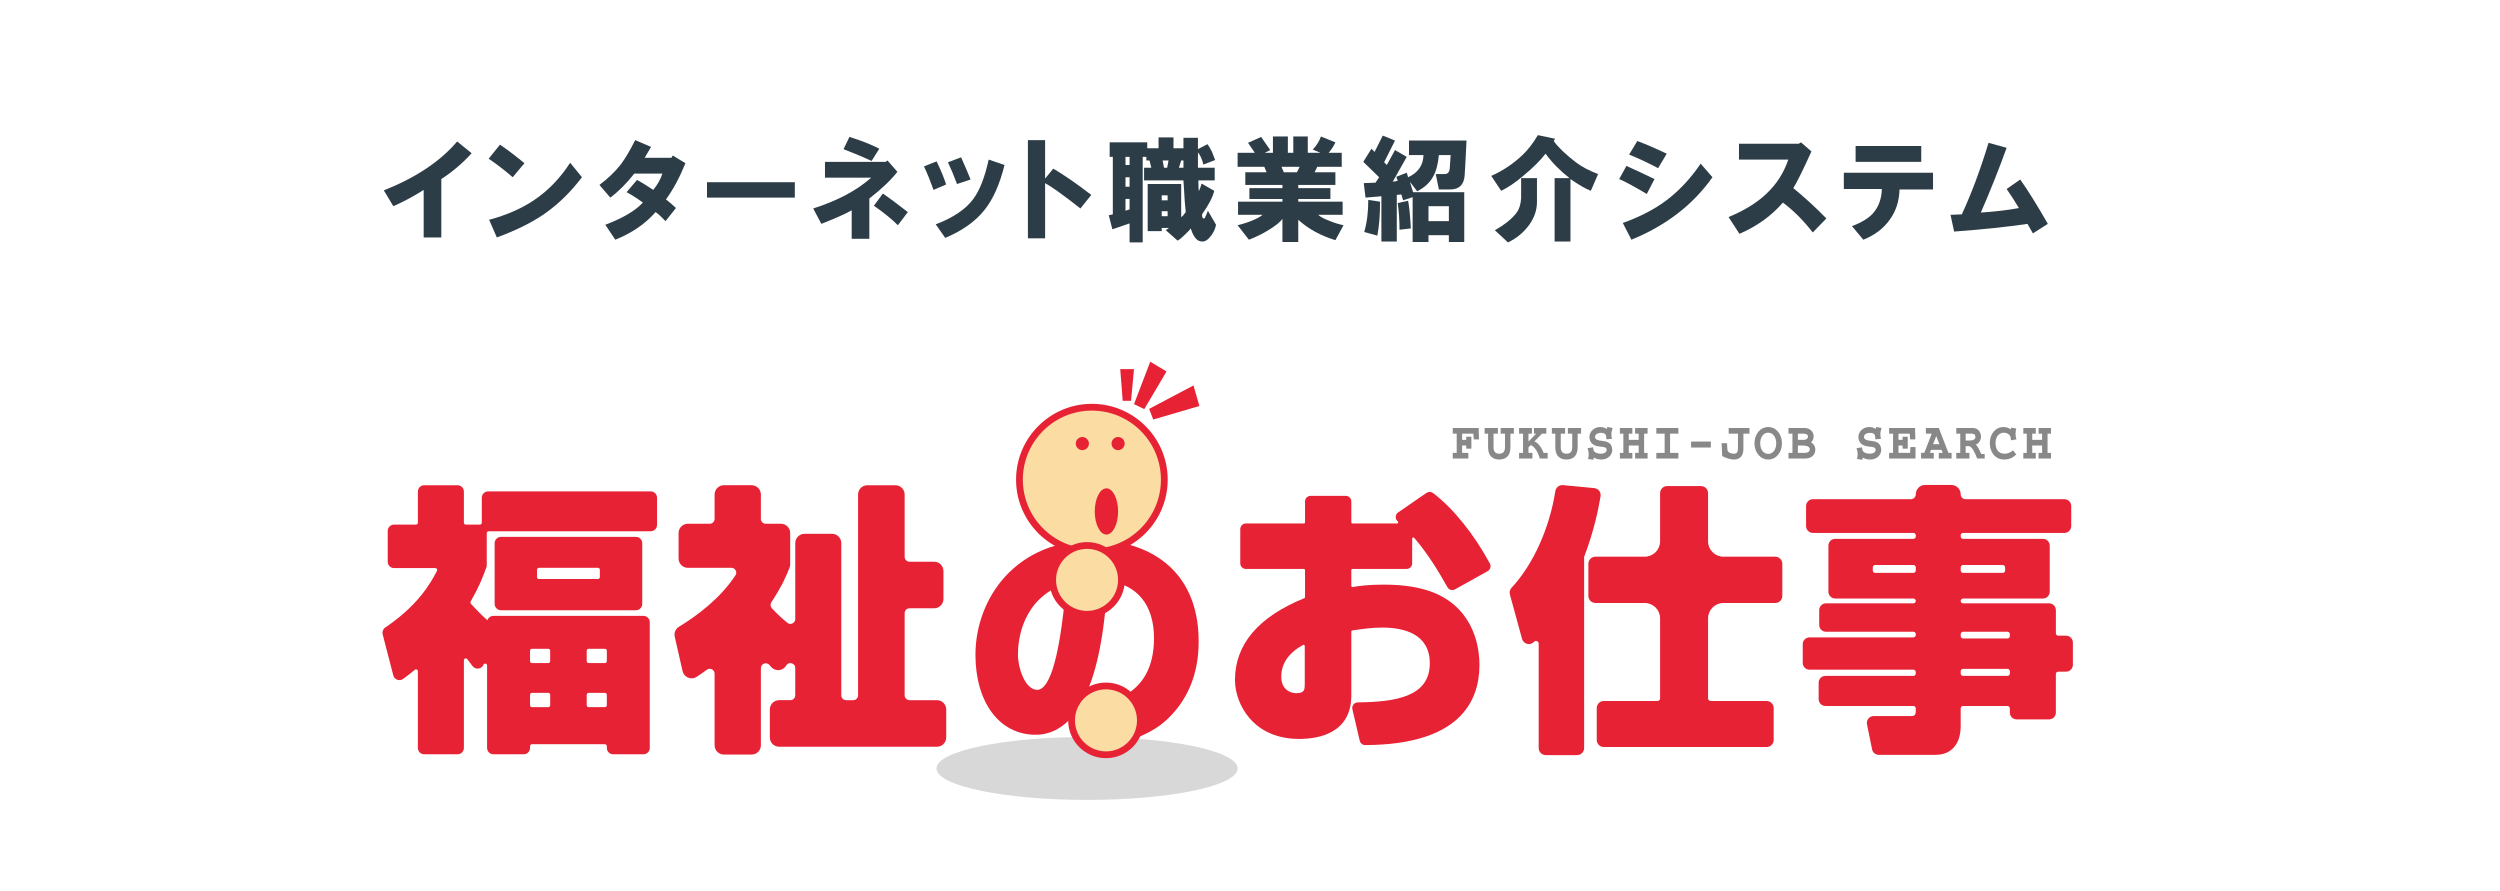 <?xml version="1.0" encoding="UTF-8"?>
<svg xmlns="http://www.w3.org/2000/svg" width="559.682" height="199.525" version="1.1" viewBox="0 0 559.682 199.525">
  <!-- Generator: Adobe Illustrator 29.6.0, SVG Export Plug-In . SVG Version: 2.1.1 Build 207)  -->
  <defs>
    <style>
      .st0 {
        fill: #fbdca3;
      }

      .st1 {
        fill: #d8d8d9;
        mix-blend-mode: multiply;
      }

      .st2 {
        fill: #2d3d47;
      }

      .st3 {
        isolation: isolate;
      }

      .st4 {
        fill: #888;
      }

      .st5 {
        fill: #e62234;
      }
    </style>
  </defs>
  <g class="st3">
    <g id="_レイヤー_1" data-name="レイヤー_1">
      <g>
        <ellipse class="st1" cx="243.362" cy="172.033" rx="33.711" ry="7.05"/>
        <g>
          <g>
            <g>
              <path class="st5" d="M145.677,110.007h-36.4c-.781,0-1.417.635-1.417,1.417v5.593c0,.235-.192.427-.427.427h-3.155c-.236,0-.427-.191-.427-.427v-6.968c0-.782-.636-1.417-1.417-1.417h-7.467c-.781,0-1.417.635-1.417,1.417v6.968c0,.235-.192.427-.427.427h-4.905c-.781,0-1.417.635-1.417,1.417v6.905c0,.781.636,1.416,1.417,1.416h9.227c.217,0,.328.142.365.204.038.062.115.226.016.419-1.618,3.182-4.578,7.957-11.571,12.669-.5.338-.735.952-.586,1.531l2.376,9.195c.117.453.45.818.89.977.442.16.934.09,1.316-.186,1.003-.725,1.801-1.351,2.588-2.03.197-.171.406-.095.466-.068.074.034.246.139.246.385v17.169c0,.781.636,1.416,1.417,1.416h7.467c.781,0,1.417-.635,1.417-1.416v-19.624c0-.286.225-.381.293-.403.07-.024.312-.078.482.158.425.589.814,1.101,1.178,1.564.314.401.806.6,1.306.533.502-.067.919-.386,1.116-.853.126-.299.397-.267.478-.253.08.017.342.095.342.419v18.459c0,.781.636,1.416,1.417,1.416h6.78c.781,0,1.417-.635,1.417-1.416v-.407c0-.236.192-.427.427-.427h16.34c.236,0,.427.191.427.427v.407c0,.781.636,1.416,1.417,1.416h6.779c.781,0,1.417-.635,1.417-1.416v-28.152c0-.782-.636-1.417-1.417-1.417h-33.587c-.63,0-1.166.414-1.349.984-1.492-1.307-2.798-2.707-3.696-3.699-.122-.135-.141-.336-.047-.5,1.895-3.31,2.745-5.51,3.518-7.655.056-.155.084-.318.084-.483v-7.165c0-.236.192-.427.427-.427h36.275c.781,0,1.417-.635,1.417-1.416v-6.093c0-.782-.636-1.417-1.417-1.417ZM118.661,155.541c0-.236.192-.427.427-.427h3.655c.236,0,.427.191.427.427v2.343c0,.235-.192.427-.427.427h-3.655c-.236,0-.427-.191-.427-.427v-2.343ZM123.17,148.011c0,.235-.192.427-.427.427h-3.655c-.236,0-.427-.191-.427-.427v-2.343c0-.236.192-.427.427-.427h3.655c.236,0,.427.191.427.427v2.343ZM135.856,148.011c0,.235-.192.427-.427.427h-3.655c-.236,0-.427-.191-.427-.427v-2.343c0-.236.192-.427.427-.427h3.655c.236,0,.427.191.427.427v2.343ZM131.346,157.885v-2.343c0-.236.192-.427.427-.427h3.655c.236,0,.427.191.427.427v2.343c0,.235-.192.427-.427.427h-3.655c-.236,0-.427-.191-.427-.427Z"/>
              <path class="st5" d="M112.152,120.192c-.781,0-1.417.635-1.417,1.417v13.592c0,.781.636,1.416,1.417,1.416h30.213c.781,0,1.417-.635,1.417-1.416v-13.592c0-.782-.636-1.417-1.417-1.417h-30.213ZM120.223,129.202v-1.656c0-.236.192-.427.427-.427h13.216c.236,0,.427.191.427.427v1.656c0,.235-.192.427-.427.427h-13.216c-.236,0-.427-.191-.427-.427Z"/>
              <path class="st5" d="M209.76,156.749h-6.149c-.599,0-1.086-.487-1.086-1.086v-18.397c0-.599.487-1.086,1.086-1.086h5.524c1.145,0,2.076-.931,2.076-2.075v-6.274c0-1.145-.931-2.076-2.076-2.076h-5.524c-.599,0-1.086-.487-1.086-1.086v-13.961c0-1.145-.931-2.076-2.076-2.076h-6.274c-1.145,0-2.076.931-2.076,2.076v44.955c0,.599-.487,1.086-1.086,1.086h-1.588c-.599,0-1.086-.487-1.086-1.086v-34.082c0-1.145-.931-2.076-2.076-2.076h-6.149c-1.145,0-2.076.931-2.076,2.076v17.002c0,.429-.232.797-.621.984-.381.184-.804.137-1.131-.124-1.202-.959-2.379-2.063-3.497-3.282-.337-.368-.38-.918-.104-1.338,2.495-3.798,3.332-5.889,4.07-7.734.098-.245.148-.505.148-.77v-6.988c0-1.145-.931-2.076-2.076-2.076h-3.4c-.599,0-1.086-.487-1.086-1.086v-5.462c0-1.145-.931-2.076-2.076-2.076h-6.212c-1.145,0-2.076.931-2.076,2.076v5.462c0,.599-.487,1.086-1.086,1.086h-4.899c-1.145,0-2.076.931-2.076,2.076v5.712c0,1.144.931,2.075,2.076,2.075h9.745c.408,0,.768.216.963.577.191.353.175.762-.043,1.093-3.459,5.278-8.782,9.173-12.638,11.512-.772.468-1.158,1.369-.96,2.24l1.751,7.705c.15.662.616,1.209,1.244,1.463.631.255,1.349.184,1.921-.189.774-.506,1.516-1.023,2.268-1.58.338-.249.762-.285,1.137-.097.374.188.597.55.597.968v16.038c0,1.144.931,2.075,2.076,2.075h6.212c1.145,0,2.076-.931,2.076-2.075v-17.268c0-.551.361-.884.699-1.012.339-.129.832-.12,1.2.294.155.173.306.341.455.502.449.488,1.084.728,1.745.655.663-.072,1.236-.445,1.572-1.023.308-.53.834-.607,1.222-.502.388.104.803.435.803,1.048v6.119c0,.599-.487,1.086-1.086,1.086h-2.525c-1.145,0-2.076.931-2.076,2.076v6.274c0,1.144.931,2.075,2.076,2.075h35.332c1.145,0,2.076-.931,2.076-2.075v-6.274c0-1.145-.931-2.076-2.076-2.076Z"/>
              <path class="st5" d="M320.827,110.373c-.431-.327-1.022-.338-1.471-.03l-6.357,4.378c-.322.222-.519.574-.539.965-.021.393.139.765.465,1.044.126.108.095.24.076.291-.019.052-.082.172-.248.172h-9.965c-.145,0-.264-.118-.264-.263v-4.67c0-.691-.562-1.253-1.253-1.253h-7.857c-.691,0-1.253.562-1.253,1.253v4.67c0,.145-.118.263-.264.263h-12.981c-.691,0-1.253.562-1.253,1.253v7.67c0,.691.562,1.253,1.253,1.253h12.981c.145,0,.264.118.264.264v6.041c0,.109-.061.202-.16.242-10.301,4.18-15.525,10.347-15.525,18.33,0,2.914,1.182,6.061,3.162,8.418,1.824,2.172,5.249,4.762,11.205,4.762,4.362,0,11.68-1.265,11.68-9.743v-14.28c0-.131.092-.241.22-.26l.242-.036c1.72-.259,4.077-.613,6.417-.613,4.877,0,10.691,1.389,10.691,8.004,0,7.529-7.752,8.652-16.128,8.744-.381.004-.734.178-.969.477-.236.301-.322.687-.235,1.061l1.648,7.053c.133.571.632.968,1.216.968h.005c21.139-.077,25.576-9.792,25.576-17.929,0-3.112-.703-8.97-5.418-13.245-2.329-2.038-6.515-4.747-15.949-4.747-3.391,0-5.371.258-7.006.538-.108.017-.182-.029-.217-.059-.034-.029-.093-.094-.093-.2v-3.525c0-.146.118-.264.264-.264h12.106c.691,0,1.253-.562,1.253-1.253v-5.519c0-.166.122-.229.175-.249.051-.019.183-.051.29.073,3.138,3.638,5.618,7.809,7.427,11.037.337.6,1.1.816,1.702.479l7.31-4.079c.597-.333.82-1.091.496-1.69-3.548-6.579-8.184-12.336-12.721-15.795ZM291.712,144.384c.044-.024.087-.034.124-.034.057,0,.103.021.132.037.039.023.131.092.131.23v8.439c0,1.329,0,2.13-1.942,2.13-1.232,0-3.317-.778-3.317-3.692,0-2.932,1.639-5.325,4.873-7.111Z"/>
              <path class="st5" d="M358.018,109.887c-.267-.348-.671-.572-1.109-.613l-6.997-.667c-.823-.074-1.581.508-1.711,1.338-1.308,8.352-4.974,16.446-9.807,21.653-.377.407-.515.965-.371,1.494l2.724,9.937c.153.557.578.975,1.138,1.117.559.141,1.132-.023,1.536-.444.003-.003.016-.017.025-.026.257-.269.563-.177.651-.141.087.035.372.178.372.549v23.384c0,.872.71,1.582,1.583,1.582h7.01c.873,0,1.583-.71,1.583-1.582v-42.707c0-.069.013-.14.039-.207,2.187-5.757,3.124-10.428,3.638-13.441.073-.431-.037-.878-.302-1.225Z"/>
              <path class="st5" d="M397.429,124.629h-11.597c-1.898,0-3.443-1.544-3.443-3.443v-10.784c0-.873-.71-1.583-1.583-1.583h-7.572c-.873,0-1.583.71-1.583,1.583v10.784c0,1.898-1.544,3.443-3.443,3.443h-11.034c-.873,0-1.583.71-1.583,1.583v7.198c0,.872.71,1.582,1.583,1.582h11.034c1.898,0,3.443,1.544,3.443,3.443v17.908c0,.327-.266.593-.593.593h-12.009c-.873,0-1.583.71-1.583,1.583v7.135c0,.872.71,1.582,1.583,1.582h36.443c.873,0,1.583-.71,1.583-1.582v-7.135c0-.873-.71-1.583-1.583-1.583h-12.509c-.327,0-.593-.266-.593-.593v-17.908c0-1.898,1.544-3.443,3.443-3.443h11.597c.873,0,1.583-.71,1.583-1.582v-7.198c0-.873-.71-1.583-1.583-1.583Z"/>
              <path class="st5" d="M462.54,142.314h-1.749c-.296,0-.536-.24-.536-.536v-5.186c0-.841-.685-1.526-1.526-1.526h-19.247c-.296,0-.536-.24-.536-.536s.241-.537.536-.537h17.872c.841,0,1.526-.684,1.526-1.526v-10.31c0-.841-.685-1.526-1.526-1.526h-17.872c-.296,0-.536-.24-.536-.536v-.249c0-.296.241-.537.536-.537h22.683c.841,0,1.526-.684,1.526-1.526v-4.499c0-.841-.685-1.526-1.526-1.526h-22.121c-.606,0-1.099-.493-1.099-1.099,0-1.152-.937-2.089-2.089-2.089h-5.873c-1.152,0-2.089.937-2.089,2.089,0,.606-.493,1.099-1.099,1.099h-21.933c-.841,0-1.526.685-1.526,1.526v4.499c0,.841.685,1.526,1.526,1.526h22.496c.296,0,.536.241.536.537v.249c0,.296-.241.536-.536.536h-17.497c-.841,0-1.526.685-1.526,1.526v10.31c0,.841.685,1.526,1.526,1.526h17.497c.296,0,.536.241.536.537s-.241.536-.536.536h-19.559c-.841,0-1.526.685-1.526,1.526v3.311c0,.841.685,1.526,1.526,1.526h19.559c.296,0,.536.241.536.537v.187c0,.296-.241.536-.536.536h-23.246c-.841,0-1.526.685-1.526,1.526v4.186c0,.841.685,1.526,1.526,1.526h23.246c.296,0,.536.241.536.537v.312c0,.296-.241.536-.536.536h-19.684c-.841,0-1.526.685-1.526,1.526v3.686c0,.841.685,1.526,1.526,1.526h19.684c.296,0,.536.241.536.537v.468c0,1.008-.222,1.255-1.13,1.255h-8.299c-.46,0-.89.204-1.181.561-.291.356-.406.819-.314,1.27l1.143,5.624c.144.708.773,1.222,1.495,1.222h12.717c3.518,0,5.619-2.405,5.619-6.432v-3.968c0-.296.241-.537.536-.537h9.935c.296,0,.536.241.536.537v.937c0,.841.685,1.526,1.526,1.526h7.249c.841,0,1.526-.684,1.526-1.526v-8.623c0-.296.241-.537.536-.537h1.749c.841,0,1.526-.684,1.526-1.526v-4.999c0-.841-.685-1.526-1.526-1.526ZM438.946,150.276c0-.296.241-.537.536-.537h9.935c.296,0,.536.241.536.537v.5c0,.296-.241.536-.536.536h-9.935c-.296,0-.536-.24-.536-.536v-.5ZM449.954,142.403c0,.296-.241.536-.536.536h-9.935c-.296,0-.536-.24-.536-.536v-.437c0-.296.241-.537.536-.537h9.935c.296,0,.536.241.536.537v.437ZM439.482,126.494h8.873c.296,0,.536.241.536.537v.687c0,.296-.241.536-.536.536h-8.873c-.296,0-.536-.24-.536-.536v-.687c0-.296.241-.537.536-.537ZM428.359,128.253h-8.561c-.296,0-.536-.24-.536-.536v-.687c0-.296.241-.537.536-.537h8.561c.296,0,.536.241.536.537v.687c0,.296-.241.536-.536.536Z"/>
            </g>
            <path class="st5" d="M245.035,120.943c-8.3,0-15.259,2.857-20.124,8.262-4.152,4.613-6.533,10.944-6.533,17.37,0,10.716,5.406,17.915,13.452,17.915,2.906,0,6.121-1.175,8.924-4.967l2.957,7.568c.075.191.259.314.461.314.019,0,.037-.001.056-.003l.132-.015c3.052-.344,11.159-1.259,16.486-5.933,4.978-4.446,7.502-10.45,7.502-17.847,0-16.711-12.042-22.665-23.312-22.665ZM232.207,154.439c-2.635,0-4.317-4.721-4.317-7.971,0-2.922.793-12.542,10.82-15.87-1.624,19.681-4.426,23.841-6.503,23.841ZM247.918,130.271l.011-.2c6.631.732,10.42,5.364,10.42,12.783,0,13.584-10.859,14.914-16.716,15.368,3.091-4.986,5.543-13.587,6.285-27.951Z"/>
          </g>
          <g>
            <path class="st4" d="M325.23,101.391h.885v-4.305h-.885v-1.265h5.809l.066,2.554h-1.173l-.089-1.289h-2.512v1.387h.918v-.706h1.151v2.676h-1.151v-.706h-.918v1.654h1.394v1.265h-3.496v-1.265Z"/>
            <path class="st4" d="M332.369,95.821h2.966v1.265h-.974v3.016c0,1.022.443,1.472,1.283,1.472s1.283-.45,1.283-1.472v-3.016h-.974v-1.265h2.965v1.265h-.774v3.065c0,2.079-1.206,2.724-2.501,2.724s-2.501-.645-2.501-2.724v-3.065h-.774v-1.265Z"/>
            <path class="st4" d="M343.901,97.086h-.487v-1.265h2.766v1.265h-.963l-1.704,1.739c1.051.401,1.693,1.618,2.058,2.566h.907v1.265h-1.748c-.432-1.508-1.162-2.651-2.025-3.016l-.52.523v1.228h.885v1.265h-2.987v-1.265h.885v-4.305h-.885v-1.265h2.877v1.265h-.774v1.751l1.715-1.751Z"/>
            <path class="st4" d="M347.422,95.821h2.965v1.265h-.974v3.016c0,1.022.443,1.472,1.283,1.472s1.283-.45,1.283-1.472v-3.016h-.974v-1.265h2.965v1.265h-.774v3.065c0,2.079-1.206,2.724-2.501,2.724s-2.501-.645-2.501-2.724v-3.065h-.774v-1.265Z"/>
            <path class="st4" d="M361.023,95.821c-.133.45-.277.925-.277,1.338,0,.341.055.682.122,1.095l-1.239.097-.055-.657c-.033-.28-.122-.791-1.206-.791-.42,0-1.283.182-1.283.925,0,.669.885.791,1.427.851,1.051.122,2.423.255,2.423,2.153,0,.572-.52,2.043-2.512,2.043-.509,0-1.106-.146-1.638-.438l-.033.486-1.228-.158c.078-.377.144-.778.144-1.107,0-.401-.122-.863-.244-1.325l1.195-.195.144.657c.1.438.774.778,1.638.778.398,0,1.283-.134,1.283-.863,0-.584-.498-.62-1.383-.718-.719-.073-2.467-.267-2.467-2.238,0-.572.321-1.168.752-1.544.465-.414,1.073-.608,1.671-.608.542,0,.996.146,1.494.426l.077-.45,1.195.243Z"/>
            <path class="st4" d="M368.073,101.391h.774v1.265h-2.788v-1.265h.796v-1.654h-2.213v1.654h.796v1.265h-2.788v-1.265h.774v-4.305h-.774v-1.265h2.788v1.265h-.796v1.387h2.213v-1.387h-.796v-1.265h2.788v1.265h-.774v4.305Z"/>
            <path class="st4" d="M370.809,101.391h1.859v-4.305h-1.859v-1.265h4.935v1.265h-1.859v4.305h1.859v1.265h-4.935v-1.265Z"/>
            <path class="st4" d="M383.016,98.85v1.338h-4.426v-1.338h4.426Z"/>
            <path class="st4" d="M385.419,99.214h1.217c.011.584.055,1.131.1,1.557.055.499.763.803,1.483.803.808,0,.863-.657.863-1.544v-2.943h-2.08v-1.265h4.658v1.265h-1.361v3.43c0,1.702-.951,2.36-2.091,2.36-.974,0-1.814-.353-2.655-.778l-.133-2.883Z"/>
            <path class="st4" d="M395.856,95.602c1.848,0,3.076,1.691,3.076,3.649,0,1.934-1.228,3.624-3.076,3.624s-3.076-1.691-3.076-3.624c0-1.958,1.228-3.649,3.076-3.649ZM395.856,96.868c-1.151,0-1.793,1.094-1.793,2.383,0,1.265.642,2.36,1.793,2.36s1.793-1.095,1.793-2.36c0-1.289-.642-2.383-1.793-2.383Z"/>
            <path class="st4" d="M400.395,101.391h.885v-4.305h-.885v-1.265h3.651c1.106,0,1.98.803,1.98,1.861,0,.548-.21,1.01-.586,1.35.598.304.963.925.963,1.666,0,1.058-.808,1.958-2.279,1.958h-3.729v-1.265ZM402.497,98.473h1.305c.631,0,.974-.377.974-.718,0-.486-.531-.669-.962-.669h-1.317v1.387ZM402.497,101.391h1.494c.42,0,1.162-.122,1.162-.803,0-.401-.288-.851-1.704-.851h-.951v1.654Z"/>
            <path class="st4" d="M421.234,95.821c-.133.45-.276.925-.276,1.338,0,.341.055.682.121,1.095l-1.239.097-.055-.657c-.033-.28-.122-.791-1.206-.791-.42,0-1.283.182-1.283.925,0,.669.885.791,1.427.851,1.051.122,2.423.255,2.423,2.153,0,.572-.52,2.043-2.512,2.043-.509,0-1.106-.146-1.638-.438l-.033.486-1.228-.158c.078-.377.144-.778.144-1.107,0-.401-.122-.863-.244-1.325l1.195-.195.144.657c.1.438.774.778,1.638.778.398,0,1.283-.134,1.283-.863,0-.584-.498-.62-1.383-.718-.719-.073-2.467-.267-2.467-2.238,0-.572.321-1.168.752-1.544.465-.414,1.073-.608,1.671-.608.542,0,.996.146,1.494.426l.077-.45,1.195.243Z"/>
            <path class="st4" d="M422.919,101.391h.885v-4.305h-.885v-1.265h5.809l.066,2.554h-1.173l-.089-1.289h-2.512v1.387h.918v-.706h1.151v2.676h-1.151v-.706h-.918v1.654h2.6l.066-1.302h1.15v2.566h-5.919v-1.265Z"/>
            <path class="st4" d="M430.069,101.391h.719l1.671-4.305h-1.305v-1.265h2.899l2.146,5.57h.708v1.265h-2.866v-1.265h.874l-.265-.681h-2.346l-.265.681h.874v1.265h-2.843v-1.265ZM432.758,99.446h1.428l-.719-1.824-.708,1.824Z"/>
            <path class="st4" d="M437.96,101.391h.885v-4.305h-.885v-1.265h3.64c1.77,0,1.892,1.678,1.892,1.91,0,.961-.62,1.642-1.173,1.812.465.34.929,1.459,1.228,2.091h.774v1.022h-1.682c-.609-1.532-1.095-2.542-1.782-2.773h-.796v1.508h.841v1.265h-2.943v-1.265ZM440.063,98.619h.985c.708,0,1.195-.293,1.195-.803,0-.292-.1-.73-.863-.73h-1.316v1.533Z"/>
            <path class="st4" d="M451.384,101.756c-.73.681-1.571,1.119-2.699,1.119-2.036,0-3.22-1.654-3.22-3.697,0-1.983,1.228-3.576,3.076-3.576.598,0,1.118.183,1.615.535l.055-.414,1.173.219c-.1.437-.166.888-.166,1.192,0,.377.055.729.199,1.216l-1.217.231-.078-.657c-.111-.767-1.04-1.058-1.504-1.058-1.084,0-1.87.851-1.87,2.286,0,1.447.642,2.42,2.036,2.42.63,0,1.184-.207,1.914-.742l.686.924Z"/>
            <path class="st4" d="M458.391,101.391h.774v1.265h-2.788v-1.265h.796v-1.654h-2.213v1.654h.796v1.265h-2.788v-1.265h.774v-4.305h-.774v-1.265h2.788v1.265h-.796v1.387h2.213v-1.387h-.796v-1.265h2.788v1.265h-.774v4.305Z"/>
          </g>
          <g>
            <circle class="st0" cx="244.444" cy="107.381" r="16.216"/>
            <path class="st5" d="M244.443,124.356c-9.36,0-16.975-7.615-16.975-16.975s7.615-16.975,16.975-16.975,16.975,7.615,16.975,16.975-7.615,16.975-16.975,16.975ZM244.443,91.924c-8.523,0-15.457,6.934-15.457,15.457s6.934,15.457,15.457,15.457,15.457-6.934,15.457-15.457-6.934-15.457-15.457-15.457Z"/>
          </g>
          <g>
            <circle class="st0" cx="243.362" cy="129.821" r="7.704"/>
            <path class="st5" d="M243.362,138.284c-4.667,0-8.463-3.796-8.463-8.463s3.796-8.463,8.463-8.463,8.463,3.797,8.463,8.463-3.796,8.463-8.463,8.463ZM243.362,122.876c-3.83,0-6.946,3.115-6.946,6.945s3.116,6.945,6.946,6.945,6.946-3.115,6.946-6.945-3.116-6.945-6.946-6.945Z"/>
          </g>
          <g>
            <circle class="st0" cx="247.596" cy="161.271" r="7.704"/>
            <path class="st5" d="M247.596,169.734c-4.666,0-8.463-3.797-8.463-8.463s3.796-8.463,8.463-8.463,8.463,3.797,8.463,8.463-3.796,8.463-8.463,8.463ZM247.596,154.326c-3.83,0-6.945,3.115-6.945,6.945s3.116,6.945,6.945,6.945,6.946-3.115,6.946-6.945-3.116-6.945-6.946-6.945Z"/>
          </g>
          <circle class="st5" cx="242.31" cy="99.305" r="1.471"/>
          <circle class="st5" cx="250.31" cy="99.305" r="1.471"/>
          <ellipse class="st5" cx="247.698" cy="114.5" rx="2.612" ry="5.174"/>
          <polygon class="st5" points="253.87 90.474 256.17 91.594 261.15 83.164 257.51 80.982 253.87 90.474"/>
          <polygon class="st5" points="257.265 91.533 258.18 93.921 268.508 90.891 267.19 86.288 257.265 91.533"/>
          <polyline class="st5" points="250.791 82.632 251.066 82.632 253.87 82.632 253.211 89.724 251.341 89.724"/>
        </g>
      </g>
      <g>
        <path class="st2" d="M85.927,42.618c7.162-2.838,12.635-6.487,16.42-10.947l3.244,2.635c-2.027,2.23-4.292,4.156-6.791,5.777v13.075h-3.953v-10.643c-2.096,1.353-4.358,2.569-6.791,3.649l-2.129-3.547Z"/>
        <path class="st2" d="M109.402,35.523l2.534-3.142c1.688,1.15,3.513,2.534,5.474,4.156l-2.636,3.142c-1.621-1.419-3.413-2.803-5.372-4.156ZM109.503,49.206c3.986-1.081,7.364-2.567,10.136-4.46,3.107-2.094,5.777-4.865,8.007-8.311l2.636,3.243c-2.501,3.312-5.306,6.048-8.413,8.21-2.838,1.96-6.385,3.717-10.642,5.271l-1.724-3.953Z"/>
        <path class="st2" d="M134.194,41.402c1.891-1.419,3.479-2.939,4.764-4.561,1.014-1.351,2.094-3.175,3.243-5.473l3.548,1.52c-.271.474-.744,1.285-1.419,2.433h5.979l.305-.507,2.838,1.723c-1.284,3.177-2.737,5.879-4.358,8.108.945.745,1.688,1.386,2.229,1.926l-2.331,2.939c-.405-.405-.777-.776-1.115-1.115-.405-.405-.777-.709-1.114-.912-2.298,2.635-5.306,4.695-9.021,6.183l-2.229-3.345c3.918-1.485,6.723-3.142,8.413-4.967-1.285-.945-2.501-1.723-3.649-2.331l2.331-2.736c.812.405,2.027,1.149,3.649,2.229,1.014-1.283,1.688-2.499,2.027-3.649h-6.284c-1.759,2.23-3.548,4.021-5.372,5.372l-2.433-2.838Z"/>
        <path class="st2" d="M158.277,40.793h19.663v3.446h-19.663v-3.446Z"/>
        <path class="st2" d="M182.054,46.672c5.474-1.756,9.797-4.054,12.974-6.892h-10.338v-3.548h13.582l.405-.304,2.229,2.534c-1.419,1.825-3.514,3.818-6.284,5.98v9.021h-3.953v-6.386c-1.284.745-3.547,1.758-6.79,3.041l-1.825-3.446ZM188.845,33.394l1.318-2.737c2.635.811,4.864,1.69,6.689,2.636l-1.724,2.736c-1.419-.675-3.514-1.554-6.284-2.635ZM195.636,46.064l2.027-2.737c1.283.879,3.142,2.265,5.574,4.156l-2.229,2.939c-1.419-1.419-3.21-2.871-5.372-4.358Z"/>
        <path class="st2" d="M206.847,37.246l2.838-1.115c.945,1.96,1.655,3.684,2.128,5.169l-2.838,1.216c-.676-1.959-1.386-3.715-2.128-5.271ZM209.482,50.22c3.918-1.485,6.723-3.378,8.413-5.676,1.419-1.891,2.567-4.831,3.446-8.818l3.547,1.216c-1.081,4.325-2.568,7.67-4.459,10.035-2.027,2.569-4.967,4.662-8.818,6.284l-2.129-3.041ZM212.219,36.334l2.938-1.115c.743,1.622,1.453,3.278,2.129,4.966l-3.041,1.014c-.676-1.825-1.353-3.446-2.026-4.865Z"/>
        <path class="st2" d="M230.119,31.368h3.852v8.615l1.824-2.23c2.229,1.284,5.068,3.244,8.514,5.879l-2.433,3.041c-3.784-2.973-6.42-4.865-7.905-5.676v12.365h-3.852v-21.994Z"/>
        <path class="st2" d="M268.188,34.104v3.446h3.75v2.838h-3.649c0,1.285.034,2.095.102,2.433.27-.608.473-1.182.608-1.723l2.838,1.622c-.339,1.419-1.251,3.177-2.736,5.271,0,.271.033.506.102.709.134.203.269.271.405.203.066,0,.202-.236.405-.709.135-.337.27-.675.405-1.014l1.824,3.142c-.202,1.082-.709,2.061-1.521,2.939-.676.743-1.386.979-2.128.709-.405-.068-.811-.406-1.217-1.014-.339-.542-.607-1.15-.811-1.824-.203.339-.643.811-1.317,1.419-.677.674-1.217,1.115-1.622,1.317l-2.635-2.331.709-.507h-1.621v.709h-3.143v-10.541h7.5v7.399c.27-.135.608-.507,1.014-1.115-.136-1.08-.304-3.446-.507-7.095h-8.817v-2.838h1.621l-.405-1.622h-.709v-.811h-.812v19.156h-2.939v-4.257l-3.852,1.318-.811-3.142.912-.203v-12.873h-.709v-3.244h8.412v1.318h2.534v-2.433h3.345v2.433h2.229v-2.331h3.244v2.534l2.128-1.115c.27.339.608.912,1.014,1.723.338.811.573,1.419.71,1.824l-2.636,1.014c-.271-1.148-.676-2.061-1.216-2.737ZM251.97,36.942h.912v-1.824h-.912v1.824ZM251.97,41.807h.912v-2.128h-.912v2.128ZM251.97,47.179l.912-.304v-2.331h-.912v2.635ZM260.08,44.848h1.317v-1.115h-1.317v1.115ZM260.08,48.395h1.317v-1.115h-1.317v1.115ZM260.282,35.929l.304,1.622h.71l.304-1.622h-1.317ZM263.931,37.55h1.013v-1.622h-.507l-.506,1.622Z"/>
        <path class="st2" d="M282.642,48.091h-5.474v-2.939h9.934v-.608h-7.399v-2.433h7.399v-.709h-8.312v-2.838h4.764l-.507-1.216h-5.98v-3.142h3.852l-1.52-2.23,2.939-1.318,2.026,2.939-1.216.608h1.824v-3.649h3.345v3.649h1.217v-3.649h3.243v3.649h2.838l-1.723-.709c.877-.946,1.485-1.926,1.824-2.939l3.243,1.317c-.405.879-.912,1.657-1.521,2.332h2.939v3.142h-5.474l-.607,1.216h4.662v2.838h-8.312v.709h7.196v2.433h-7.196v.608h9.934v2.939h-5.474c.405.405,1.217.846,2.433,1.318,1.148.473,2.229.811,3.243,1.013l-1.824,3.345c-3.312-1.014-6.081-2.534-8.312-4.561v4.966h-3.547v-5.169c-.474.676-1.419,1.454-2.838,2.332-1.487.945-3.041,1.723-4.663,2.331l-2.534-3.244c1.148-.269,2.297-.641,3.446-1.115,1.08-.472,1.79-.877,2.129-1.216ZM290.345,38.564l.608-1.216h-4.055l.507,1.216h2.939Z"/>
        <path class="st2" d="M307.738,34.003l1.824-3.649,2.737,1.115-2.433,4.865.607.608,1.825-3.345,2.635,1.521-3.142,5.575,1.114-.203-.304-.913,2.331-.912.305,1.014c2.229-1.014,3.378-2.668,3.445-4.966h-3.243v-3.244h12.872l-.202,4.156-.203,3.547c-.136,2.164-1.216,3.244-3.243,3.244h-2.534l-.709-3.446h2.026c.675,0,1.047-.438,1.115-1.318l.203-2.939h-2.636c-.202,2.095-.643,3.717-1.317,4.865-.744,1.353-1.926,2.433-3.548,3.244l-1.621-2.128.709,2.331h11.453v11.149h-3.445v-1.521h-4.562v1.521h-3.548v-10.034l-2.128.709-.405-1.318-1.014.102v10.439h-3.446v-10.136l-3.548.304-.405-3.243,2.636-.102.811-1.216-3.548-3.446,1.825-2.939.709.709ZM305.407,51.943c.608-2.027.912-4.425.912-7.196l2.636.405c0,3.041-.203,5.575-.608,7.602l-2.939-.811ZM315.239,44.949c.269,1.419.472,3.481.607,6.183l-2.534.304c0-2.094-.136-4.087-.405-5.98l2.332-.507ZM319.799,49.51h4.562v-3.345h-4.562v3.345Z"/>
        <path class="st2" d="M340.841,34.712c1.216-1.148,2.364-2.635,3.445-4.46l3.852.811-.304.507c.945,1.353,2.601,2.939,4.967,4.764,1.216.947,2.871,1.824,4.966,2.635l-1.621,3.75c-1.217-.472-2.736-1.351-4.562-2.635v13.987h-3.547v-14.19h3.345c-2.096-1.622-3.887-3.446-5.372-5.473-1.149,1.487-2.736,3.076-4.764,4.764-1.893,1.622-3.616,2.805-5.17,3.547l-2.229-3.345c2.499-1.08,4.83-2.635,6.994-4.662ZM340.537,44.24v-4.358h3.548v5.372c0,1.758-.575,3.446-1.724,5.068-1.216,1.688-2.805,3.006-4.764,3.953l-2.939-2.736c1.959-1.08,3.513-2.296,4.663-3.649.742-.877,1.147-2.094,1.216-3.649Z"/>
        <path class="st2" d="M362.491,40.084l1.622-2.939c2.093.947,4.188,1.926,6.283,2.939l-1.723,3.345c-2.838-1.688-4.9-2.803-6.183-3.345ZM363.301,49.916c3.783-1.351,6.994-3.006,9.629-4.967,2.904-2.162,5.506-4.932,7.804-8.311l2.636,3.041c-4.325,6.149-10.374,10.812-18.143,13.987l-1.926-3.75ZM364.72,34.611l1.824-3.041c1.688.608,3.886,1.555,6.589,2.838l-1.926,3.243c-2.298-1.216-4.46-2.229-6.487-3.041Z"/>
        <path class="st2" d="M386.978,48.598c3.581-1.485,6.419-3.244,8.515-5.271,2.229-2.094,3.852-4.627,4.865-7.602h-11.048v-3.547h13.379l.507-.304,2.331,2.027c-1.824,4.054-3.177,6.791-4.055,8.21,2.636,2.163,5.102,4.426,7.399,6.791l-3.041,3.142c-2.095-2.702-4.325-4.932-6.689-6.69-2.568,2.975-5.812,5.306-9.73,6.994l-2.433-3.75Z"/>
        <path class="st2" d="M412.783,38.665h19.968v3.75h-7.501c-.067,2.569-.777,4.798-2.128,6.689-1.419,2.027-3.413,3.547-5.98,4.561l-2.534-3.041c2.162-.811,3.751-1.79,4.764-2.939,1.217-1.419,1.858-3.208,1.926-5.372h-8.514v-3.649ZM415.419,32.685h14.696v3.547h-14.696v-3.547Z"/>
        <path class="st2" d="M436.664,48.091l2.533-.101c2.162-4.663,4.156-10,5.98-16.015l4.055,1.115c-1.758,4.865-3.684,9.697-5.777,14.494,3.175-.203,6.013-.54,8.514-1.014-.879-1.485-1.791-2.904-2.736-4.257l3.04-2.128c1.688,2.366,3.751,5.676,6.184,9.933l-3.346,2.128-1.216-2.128c-4.527.676-10.001,1.251-16.42,1.723l-.811-3.75Z"/>
      </g>
    </g>
  </g>
</svg>